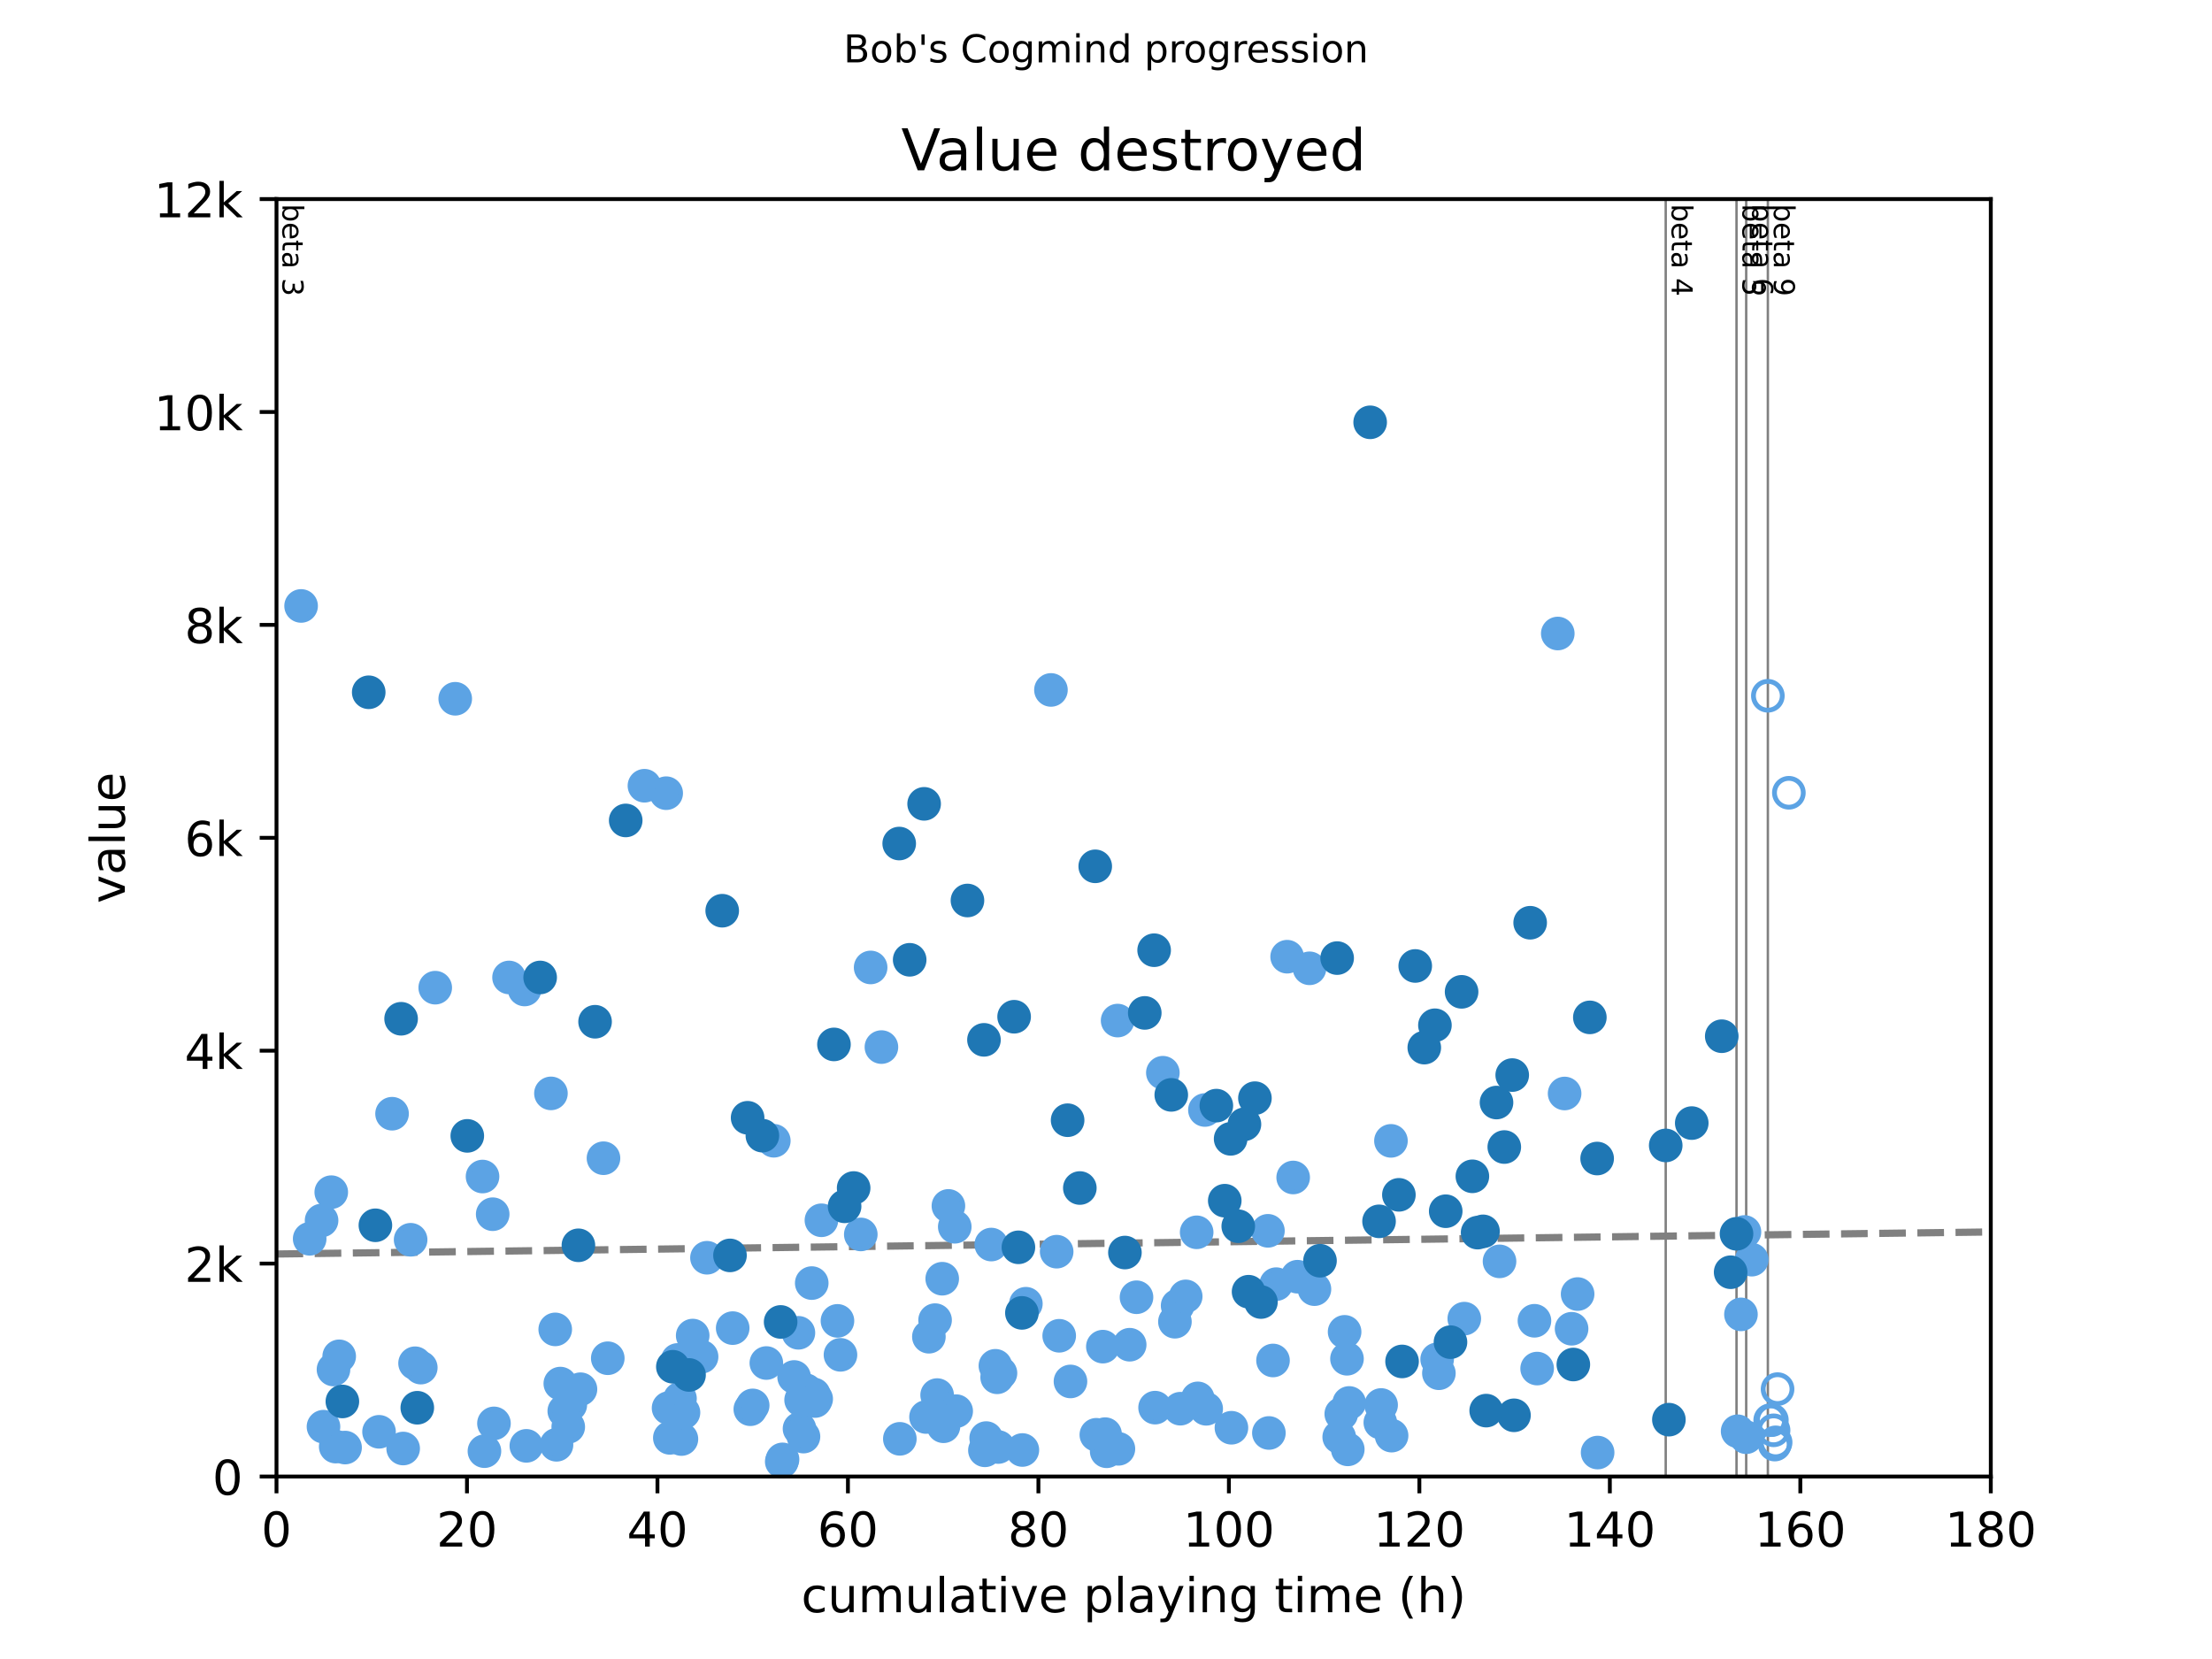 <?xml version="1.0" encoding="utf-8" standalone="no"?>
<!DOCTYPE svg PUBLIC "-//W3C//DTD SVG 1.1//EN"
  "http://www.w3.org/Graphics/SVG/1.1/DTD/svg11.dtd">
<!-- Created with matplotlib (https://matplotlib.org/) -->
<svg height="345.6pt" version="1.1" viewBox="0 0 460.8 345.6" width="460.8pt" xmlns="http://www.w3.org/2000/svg" xmlns:xlink="http://www.w3.org/1999/xlink">
 <defs>
  <style type="text/css">
*{stroke-linecap:butt;stroke-linejoin:round;}
  </style>
 </defs>
 <g id="figure_1">
  <g id="patch_1">
   <path d="M 0 345.6 
L 460.8 345.6 
L 460.8 0 
L 0 0 
z
" style="fill:#ffffff;"/>
  </g>
  <g id="axes_1">
   <g id="patch_2">
    <path d="M 57.6 307.584 
L 414.72 307.584 
L 414.72 41.472 
L 57.6 41.472 
z
" style="fill:#ffffff;"/>
   </g>
   <g id="line2d_1">
    <path clip-path="url(#p6a4bd38cc1)" d="M 57.6 261.232 
L 414.72 256.638 
" style="fill:none;stroke:#808080;stroke-dasharray:5.55,2.4;stroke-dashoffset:0;stroke-width:1.5;"/>
   </g>
   <g id="line2d_2">
    <path clip-path="url(#p6a4bd38cc1)" d="M 346.999 307.584 
L 346.999 41.472 
" style="fill:none;stroke:#808080;stroke-linecap:square;stroke-width:0.5;"/>
   </g>
   <g id="line2d_3">
    <path clip-path="url(#p6a4bd38cc1)" d="M 361.747 307.584 
L 361.747 41.472 
" style="fill:none;stroke:#808080;stroke-linecap:square;stroke-width:0.5;"/>
   </g>
   <g id="line2d_4">
    <path clip-path="url(#p6a4bd38cc1)" d="M 363.764 307.584 
L 363.764 41.472 
" style="fill:none;stroke:#808080;stroke-linecap:square;stroke-width:0.5;"/>
   </g>
   <g id="line2d_5">
    <path clip-path="url(#p6a4bd38cc1)" d="M 368.278 307.584 
L 368.278 41.472 
" style="fill:none;stroke:#808080;stroke-linecap:square;stroke-width:0.5;"/>
   </g>
   <g id="text_1">
    <!-- beta 3 -->
    <defs>
     <path d="M 48.688 27.297 
Q 48.688 37.203 44.609 42.844 
Q 40.531 48.484 33.406 48.484 
Q 26.266 48.484 22.188 42.844 
Q 18.109 37.203 18.109 27.297 
Q 18.109 17.391 22.188 11.75 
Q 26.266 6.109 33.406 6.109 
Q 40.531 6.109 44.609 11.75 
Q 48.688 17.391 48.688 27.297 
z
M 18.109 46.391 
Q 20.953 51.266 25.266 53.625 
Q 29.594 56 35.594 56 
Q 45.562 56 51.781 48.094 
Q 58.016 40.188 58.016 27.297 
Q 58.016 14.406 51.781 6.484 
Q 45.562 -1.422 35.594 -1.422 
Q 29.594 -1.422 25.266 0.953 
Q 20.953 3.328 18.109 8.203 
L 18.109 0 
L 9.078 0 
L 9.078 75.984 
L 18.109 75.984 
z
" id="DejaVuSans-98"/>
     <path d="M 56.203 29.594 
L 56.203 25.203 
L 14.891 25.203 
Q 15.484 15.922 20.484 11.062 
Q 25.484 6.203 34.422 6.203 
Q 39.594 6.203 44.453 7.469 
Q 49.312 8.734 54.109 11.281 
L 54.109 2.781 
Q 49.266 0.734 44.188 -0.344 
Q 39.109 -1.422 33.891 -1.422 
Q 20.797 -1.422 13.156 6.188 
Q 5.516 13.812 5.516 26.812 
Q 5.516 40.234 12.766 48.109 
Q 20.016 56 32.328 56 
Q 43.359 56 49.781 48.891 
Q 56.203 41.797 56.203 29.594 
z
M 47.219 32.234 
Q 47.125 39.594 43.094 43.984 
Q 39.062 48.391 32.422 48.391 
Q 24.906 48.391 20.391 44.141 
Q 15.875 39.891 15.188 32.172 
z
" id="DejaVuSans-101"/>
     <path d="M 18.312 70.219 
L 18.312 54.688 
L 36.812 54.688 
L 36.812 47.703 
L 18.312 47.703 
L 18.312 18.016 
Q 18.312 11.328 20.141 9.422 
Q 21.969 7.516 27.594 7.516 
L 36.812 7.516 
L 36.812 0 
L 27.594 0 
Q 17.188 0 13.234 3.875 
Q 9.281 7.766 9.281 18.016 
L 9.281 47.703 
L 2.688 47.703 
L 2.688 54.688 
L 9.281 54.688 
L 9.281 70.219 
z
" id="DejaVuSans-116"/>
     <path d="M 34.281 27.484 
Q 23.391 27.484 19.188 25 
Q 14.984 22.516 14.984 16.5 
Q 14.984 11.719 18.141 8.906 
Q 21.297 6.109 26.703 6.109 
Q 34.188 6.109 38.703 11.406 
Q 43.219 16.703 43.219 25.484 
L 43.219 27.484 
z
M 52.203 31.203 
L 52.203 0 
L 43.219 0 
L 43.219 8.297 
Q 40.141 3.328 35.547 0.953 
Q 30.953 -1.422 24.312 -1.422 
Q 15.922 -1.422 10.953 3.297 
Q 6 8.016 6 15.922 
Q 6 25.141 12.172 29.828 
Q 18.359 34.516 30.609 34.516 
L 43.219 34.516 
L 43.219 35.406 
Q 43.219 41.609 39.141 45 
Q 35.062 48.391 27.688 48.391 
Q 23 48.391 18.547 47.266 
Q 14.109 46.141 10.016 43.891 
L 10.016 52.203 
Q 14.938 54.109 19.578 55.047 
Q 24.219 56 28.609 56 
Q 40.484 56 46.344 49.844 
Q 52.203 43.703 52.203 31.203 
z
" id="DejaVuSans-97"/>
     <path id="DejaVuSans-32"/>
     <path d="M 40.578 39.312 
Q 47.656 37.797 51.625 33 
Q 55.609 28.219 55.609 21.188 
Q 55.609 10.406 48.188 4.484 
Q 40.766 -1.422 27.094 -1.422 
Q 22.516 -1.422 17.656 -0.516 
Q 12.797 0.391 7.625 2.203 
L 7.625 11.719 
Q 11.719 9.328 16.594 8.109 
Q 21.484 6.891 26.812 6.891 
Q 36.078 6.891 40.938 10.547 
Q 45.797 14.203 45.797 21.188 
Q 45.797 27.641 41.281 31.266 
Q 36.766 34.906 28.719 34.906 
L 20.219 34.906 
L 20.219 43.016 
L 29.109 43.016 
Q 36.375 43.016 40.234 45.922 
Q 44.094 48.828 44.094 54.297 
Q 44.094 59.906 40.109 62.906 
Q 36.141 65.922 28.719 65.922 
Q 24.656 65.922 20.016 65.031 
Q 15.375 64.156 9.812 62.312 
L 9.812 71.094 
Q 15.438 72.656 20.344 73.438 
Q 25.25 74.219 29.594 74.219 
Q 40.828 74.219 47.359 69.109 
Q 53.906 64.016 53.906 55.328 
Q 53.906 49.266 50.438 45.094 
Q 46.969 40.922 40.578 39.312 
z
" id="DejaVuSans-51"/>
    </defs>
    <g transform="translate(58.848 42.472)rotate(-270)scale(0.06 -0.06)">
     <use xlink:href="#DejaVuSans-98"/>
     <use x="63.477" xlink:href="#DejaVuSans-101"/>
     <use x="125" xlink:href="#DejaVuSans-116"/>
     <use x="164.209" xlink:href="#DejaVuSans-97"/>
     <use x="225.488" xlink:href="#DejaVuSans-32"/>
     <use x="257.275" xlink:href="#DejaVuSans-51"/>
    </g>
   </g>
   <g id="text_2">
    <!-- beta 4 -->
    <defs>
     <path d="M 37.797 64.312 
L 12.891 25.391 
L 37.797 25.391 
z
M 35.203 72.906 
L 47.609 72.906 
L 47.609 25.391 
L 58.016 25.391 
L 58.016 17.188 
L 47.609 17.188 
L 47.609 0 
L 37.797 0 
L 37.797 17.188 
L 4.891 17.188 
L 4.891 26.703 
z
" id="DejaVuSans-52"/>
    </defs>
    <g transform="translate(348.247 42.472)rotate(-270)scale(0.06 -0.06)">
     <use xlink:href="#DejaVuSans-98"/>
     <use x="63.477" xlink:href="#DejaVuSans-101"/>
     <use x="125" xlink:href="#DejaVuSans-116"/>
     <use x="164.209" xlink:href="#DejaVuSans-97"/>
     <use x="225.488" xlink:href="#DejaVuSans-32"/>
     <use x="257.275" xlink:href="#DejaVuSans-52"/>
    </g>
   </g>
   <g id="text_3">
    <!-- beta 5 -->
    <defs>
     <path d="M 10.797 72.906 
L 49.516 72.906 
L 49.516 64.594 
L 19.828 64.594 
L 19.828 46.734 
Q 21.969 47.469 24.109 47.828 
Q 26.266 48.188 28.422 48.188 
Q 40.625 48.188 47.75 41.5 
Q 54.891 34.812 54.891 23.391 
Q 54.891 11.625 47.562 5.094 
Q 40.234 -1.422 26.906 -1.422 
Q 22.312 -1.422 17.547 -0.641 
Q 12.797 0.141 7.719 1.703 
L 7.719 11.625 
Q 12.109 9.234 16.797 8.062 
Q 21.484 6.891 26.703 6.891 
Q 35.156 6.891 40.078 11.328 
Q 45.016 15.766 45.016 23.391 
Q 45.016 31 40.078 35.438 
Q 35.156 39.891 26.703 39.891 
Q 22.75 39.891 18.812 39.016 
Q 14.891 38.141 10.797 36.281 
z
" id="DejaVuSans-53"/>
    </defs>
    <g transform="translate(362.995 42.472)rotate(-270)scale(0.06 -0.06)">
     <use xlink:href="#DejaVuSans-98"/>
     <use x="63.477" xlink:href="#DejaVuSans-101"/>
     <use x="125" xlink:href="#DejaVuSans-116"/>
     <use x="164.209" xlink:href="#DejaVuSans-97"/>
     <use x="225.488" xlink:href="#DejaVuSans-32"/>
     <use x="257.275" xlink:href="#DejaVuSans-53"/>
    </g>
   </g>
   <g id="text_4">
    <!-- beta 6 -->
    <defs>
     <path d="M 33.016 40.375 
Q 26.375 40.375 22.484 35.828 
Q 18.609 31.297 18.609 23.391 
Q 18.609 15.531 22.484 10.953 
Q 26.375 6.391 33.016 6.391 
Q 39.656 6.391 43.531 10.953 
Q 47.406 15.531 47.406 23.391 
Q 47.406 31.297 43.531 35.828 
Q 39.656 40.375 33.016 40.375 
z
M 52.594 71.297 
L 52.594 62.312 
Q 48.875 64.062 45.094 64.984 
Q 41.312 65.922 37.594 65.922 
Q 27.828 65.922 22.672 59.328 
Q 17.531 52.734 16.797 39.406 
Q 19.672 43.656 24.016 45.922 
Q 28.375 48.188 33.594 48.188 
Q 44.578 48.188 50.953 41.516 
Q 57.328 34.859 57.328 23.391 
Q 57.328 12.156 50.688 5.359 
Q 44.047 -1.422 33.016 -1.422 
Q 20.359 -1.422 13.672 8.266 
Q 6.984 17.969 6.984 36.375 
Q 6.984 53.656 15.188 63.938 
Q 23.391 74.219 37.203 74.219 
Q 40.922 74.219 44.703 73.484 
Q 48.484 72.75 52.594 71.297 
z
" id="DejaVuSans-54"/>
    </defs>
    <g transform="translate(365.012 42.472)rotate(-270)scale(0.06 -0.06)">
     <use xlink:href="#DejaVuSans-98"/>
     <use x="63.477" xlink:href="#DejaVuSans-101"/>
     <use x="125" xlink:href="#DejaVuSans-116"/>
     <use x="164.209" xlink:href="#DejaVuSans-97"/>
     <use x="225.488" xlink:href="#DejaVuSans-32"/>
     <use x="257.275" xlink:href="#DejaVuSans-54"/>
    </g>
   </g>
   <g id="text_5">
    <!-- beta 9 -->
    <defs>
     <path d="M 10.984 1.516 
L 10.984 10.5 
Q 14.703 8.734 18.5 7.812 
Q 22.312 6.891 25.984 6.891 
Q 35.75 6.891 40.891 13.453 
Q 46.047 20.016 46.781 33.406 
Q 43.953 29.203 39.594 26.953 
Q 35.25 24.703 29.984 24.703 
Q 19.047 24.703 12.672 31.312 
Q 6.297 37.938 6.297 49.422 
Q 6.297 60.641 12.938 67.422 
Q 19.578 74.219 30.609 74.219 
Q 43.266 74.219 49.922 64.516 
Q 56.594 54.828 56.594 36.375 
Q 56.594 19.141 48.406 8.859 
Q 40.234 -1.422 26.422 -1.422 
Q 22.703 -1.422 18.891 -0.688 
Q 15.094 0.047 10.984 1.516 
z
M 30.609 32.422 
Q 37.25 32.422 41.125 36.953 
Q 45.016 41.5 45.016 49.422 
Q 45.016 57.281 41.125 61.844 
Q 37.25 66.406 30.609 66.406 
Q 23.969 66.406 20.094 61.844 
Q 16.219 57.281 16.219 49.422 
Q 16.219 41.5 20.094 36.953 
Q 23.969 32.422 30.609 32.422 
z
" id="DejaVuSans-57"/>
    </defs>
    <g transform="translate(369.526 42.472)rotate(-270)scale(0.06 -0.06)">
     <use xlink:href="#DejaVuSans-98"/>
     <use x="63.477" xlink:href="#DejaVuSans-101"/>
     <use x="125" xlink:href="#DejaVuSans-116"/>
     <use x="164.209" xlink:href="#DejaVuSans-97"/>
     <use x="225.488" xlink:href="#DejaVuSans-32"/>
     <use x="257.275" xlink:href="#DejaVuSans-57"/>
    </g>
   </g>
   <g id="PathCollection_1">
    <defs>
     <path d="M 0 3 
C 0.796 3 1.559 2.684 2.121 2.121 
C 2.684 1.559 3 0.796 3 0 
C 3 -0.796 2.684 -1.559 2.121 -2.121 
C 1.559 -2.684 0.796 -3 0 -3 
C -0.796 -3 -1.559 -2.684 -2.121 -2.121 
C -2.684 -1.559 -3 -0.796 -3 0 
C -3 0.796 -2.684 1.559 -2.121 2.121 
C -1.559 2.684 -0.796 3 0 3 
z
" id="C0_0_190582fef3"/>
    </defs>
    <use style="fill:none;stroke:#5ca3e4;" x="368.278" xlink:href="#C0_0_190582fef3" y="144.945"/>
    <use style="fill:none;stroke:#5ca3e4;" x="368.762" xlink:href="#C0_0_190582fef3" y="295.853"/>
    <use style="fill:none;stroke:#5ca3e4;" x="369.113" xlink:href="#C0_0_190582fef3" y="295.831"/>
    <use style="fill:none;stroke:#5ca3e4;" x="369.471" xlink:href="#C0_0_190582fef3" y="297.96"/>
    <use style="fill:none;stroke:#5ca3e4;" x="369.709" xlink:href="#C0_0_190582fef3" y="300.931"/>
    <use style="fill:none;stroke:#5ca3e4;" x="369.898" xlink:href="#C0_0_190582fef3" y="300.466"/>
    <use style="fill:none;stroke:#5ca3e4;" x="370.3" xlink:href="#C0_0_190582fef3" y="289.378"/>
    <use style="fill:none;stroke:#5ca3e4;" x="372.656" xlink:href="#C0_0_190582fef3" y="165.148"/>
   </g>
   <g id="PathCollection_2">
    <defs>
     <path d="M 0 3 
C 0.796 3 1.559 2.684 2.121 2.121 
C 2.684 1.559 3 0.796 3 0 
C 3 -0.796 2.684 -1.559 2.121 -2.121 
C 1.559 -2.684 0.796 -3 0 -3 
C -0.796 -3 -1.559 -2.684 -2.121 -2.121 
C -2.684 -1.559 -3 -0.796 -3 0 
C -3 0.796 -2.684 1.559 -2.121 2.121 
C -1.559 2.684 -0.796 3 0 3 
z
" id="m1aa9ebf635" style="stroke:#5ca3e4;"/>
    </defs>
    <g>
     <use style="fill:#5ca3e4;stroke:#5ca3e4;" x="62.725" xlink:href="#m1aa9ebf635" y="126.229"/>
     <use style="fill:#5ca3e4;stroke:#5ca3e4;" x="64.511" xlink:href="#m1aa9ebf635" y="258.065"/>
     <use style="fill:#5ca3e4;stroke:#5ca3e4;" x="66.991" xlink:href="#m1aa9ebf635" y="254.251"/>
     <use style="fill:#5ca3e4;stroke:#5ca3e4;" x="67.388" xlink:href="#m1aa9ebf635" y="297.206"/>
     <use style="fill:#5ca3e4;stroke:#5ca3e4;" x="69.008" xlink:href="#m1aa9ebf635" y="248.352"/>
     <use style="fill:#5ca3e4;stroke:#5ca3e4;" x="69.471" xlink:href="#m1aa9ebf635" y="285.297"/>
     <use style="fill:#5ca3e4;stroke:#5ca3e4;" x="69.934" xlink:href="#m1aa9ebf635" y="301.353"/>
     <use style="fill:#5ca3e4;stroke:#5ca3e4;" x="70.661" xlink:href="#m1aa9ebf635" y="282.547"/>
     <use style="fill:#5ca3e4;stroke:#5ca3e4;" x="71.885" xlink:href="#m1aa9ebf635" y="301.552"/>
     <use style="fill:#5ca3e4;stroke:#5ca3e4;" x="78.961" xlink:href="#m1aa9ebf635" y="298.27"/>
     <use style="fill:#5ca3e4;stroke:#5ca3e4;" x="81.673" xlink:href="#m1aa9ebf635" y="232.008"/>
     <use style="fill:#5ca3e4;stroke:#5ca3e4;" x="83.987" xlink:href="#m1aa9ebf635" y="301.752"/>
     <use style="fill:#5ca3e4;stroke:#5ca3e4;" x="85.541" xlink:href="#m1aa9ebf635" y="258.265"/>
     <use style="fill:#5ca3e4;stroke:#5ca3e4;" x="86.467" xlink:href="#m1aa9ebf635" y="283.989"/>
     <use style="fill:#5ca3e4;stroke:#5ca3e4;" x="87.658" xlink:href="#m1aa9ebf635" y="284.898"/>
     <use style="fill:#5ca3e4;stroke:#5ca3e4;" x="90.667" xlink:href="#m1aa9ebf635" y="205.752"/>
     <use style="fill:#5ca3e4;stroke:#5ca3e4;" x="94.833" xlink:href="#m1aa9ebf635" y="145.566"/>
     <use style="fill:#5ca3e4;stroke:#5ca3e4;" x="100.521" xlink:href="#m1aa9ebf635" y="245.092"/>
     <use style="fill:#5ca3e4;stroke:#5ca3e4;" x="100.917" xlink:href="#m1aa9ebf635" y="302.306"/>
     <use style="fill:#5ca3e4;stroke:#5ca3e4;" x="102.637" xlink:href="#m1aa9ebf635" y="252.942"/>
     <use style="fill:#5ca3e4;stroke:#5ca3e4;" x="102.901" xlink:href="#m1aa9ebf635" y="296.518"/>
     <use style="fill:#5ca3e4;stroke:#5ca3e4;" x="106.043" xlink:href="#m1aa9ebf635" y="203.623"/>
     <use style="fill:#5ca3e4;stroke:#5ca3e4;" x="109.283" xlink:href="#m1aa9ebf635" y="206.129"/>
     <use style="fill:#5ca3e4;stroke:#5ca3e4;" x="109.647" xlink:href="#m1aa9ebf635" y="301.197"/>
     <use style="fill:#5ca3e4;stroke:#5ca3e4;" x="114.772" xlink:href="#m1aa9ebf635" y="227.773"/>
     <use style="fill:#5ca3e4;stroke:#5ca3e4;" x="115.665" xlink:href="#m1aa9ebf635" y="276.937"/>
     <use style="fill:#5ca3e4;stroke:#5ca3e4;" x="115.93" xlink:href="#m1aa9ebf635" y="300.976"/>
     <use style="fill:#5ca3e4;stroke:#5ca3e4;" x="116.723" xlink:href="#m1aa9ebf635" y="288.224"/>
     <use style="fill:#5ca3e4;stroke:#5ca3e4;" x="117.55" xlink:href="#m1aa9ebf635" y="293.946"/>
     <use style="fill:#5ca3e4;stroke:#5ca3e4;" x="118.377" xlink:href="#m1aa9ebf635" y="297.25"/>
     <use style="fill:#5ca3e4;stroke:#5ca3e4;" x="118.806" xlink:href="#m1aa9ebf635" y="292.66"/>
     <use style="fill:#5ca3e4;stroke:#5ca3e4;" x="120.923" xlink:href="#m1aa9ebf635" y="289.4"/>
     <use style="fill:#5ca3e4;stroke:#5ca3e4;" x="125.717" xlink:href="#m1aa9ebf635" y="241.278"/>
     <use style="fill:#5ca3e4;stroke:#5ca3e4;" x="126.61" xlink:href="#m1aa9ebf635" y="282.946"/>
     <use style="fill:#5ca3e4;stroke:#5ca3e4;" x="134.249" xlink:href="#m1aa9ebf635" y="163.684"/>
     <use style="fill:#5ca3e4;stroke:#5ca3e4;" x="138.779" xlink:href="#m1aa9ebf635" y="165.236"/>
     <use style="fill:#5ca3e4;stroke:#5ca3e4;" x="139.275" xlink:href="#m1aa9ebf635" y="293.325"/>
     <use style="fill:#5ca3e4;stroke:#5ca3e4;" x="139.539" xlink:href="#m1aa9ebf635" y="299.534"/>
     <use style="fill:#5ca3e4;stroke:#5ca3e4;" x="141.159" xlink:href="#m1aa9ebf635" y="283.301"/>
     <use style="fill:#5ca3e4;stroke:#5ca3e4;" x="141.655" xlink:href="#m1aa9ebf635" y="291.351"/>
     <use style="fill:#5ca3e4;stroke:#5ca3e4;" x="141.953" xlink:href="#m1aa9ebf635" y="299.778"/>
     <use style="fill:#5ca3e4;stroke:#5ca3e4;" x="142.383" xlink:href="#m1aa9ebf635" y="294.256"/>
     <use style="fill:#5ca3e4;stroke:#5ca3e4;" x="144.301" xlink:href="#m1aa9ebf635" y="278.223"/>
     <use style="fill:#5ca3e4;stroke:#5ca3e4;" x="146.153" xlink:href="#m1aa9ebf635" y="282.636"/>
     <use style="fill:#5ca3e4;stroke:#5ca3e4;" x="147.277" xlink:href="#m1aa9ebf635" y="262.012"/>
     <use style="fill:#5ca3e4;stroke:#5ca3e4;" x="152.634" xlink:href="#m1aa9ebf635" y="276.671"/>
     <use style="fill:#5ca3e4;stroke:#5ca3e4;" x="156.304" xlink:href="#m1aa9ebf635" y="293.569"/>
     <use style="fill:#5ca3e4;stroke:#5ca3e4;" x="156.8" xlink:href="#m1aa9ebf635" y="292.77"/>
     <use style="fill:#5ca3e4;stroke:#5ca3e4;" x="159.644" xlink:href="#m1aa9ebf635" y="283.944"/>
     <use style="fill:#5ca3e4;stroke:#5ca3e4;" x="161.198" xlink:href="#m1aa9ebf635" y="237.641"/>
     <use style="fill:#5ca3e4;stroke:#5ca3e4;" x="162.851" xlink:href="#m1aa9ebf635" y="304.479"/>
     <use style="fill:#5ca3e4;stroke:#5ca3e4;" x="163.017" xlink:href="#m1aa9ebf635" y="304.014"/>
     <use style="fill:#5ca3e4;stroke:#5ca3e4;" x="165.43" xlink:href="#m1aa9ebf635" y="286.849"/>
     <use style="fill:#5ca3e4;stroke:#5ca3e4;" x="166.323" xlink:href="#m1aa9ebf635" y="277.646"/>
     <use style="fill:#5ca3e4;stroke:#5ca3e4;" x="166.555" xlink:href="#m1aa9ebf635" y="297.627"/>
     <use style="fill:#5ca3e4;stroke:#5ca3e4;" x="166.885" xlink:href="#m1aa9ebf635" y="291.639"/>
     <use style="fill:#5ca3e4;stroke:#5ca3e4;" x="167.216" xlink:href="#m1aa9ebf635" y="290.908"/>
     <use style="fill:#5ca3e4;stroke:#5ca3e4;" x="167.381" xlink:href="#m1aa9ebf635" y="299.268"/>
     <use style="fill:#5ca3e4;stroke:#5ca3e4;" x="167.877" xlink:href="#m1aa9ebf635" y="289.599"/>
     <use style="fill:#5ca3e4;stroke:#5ca3e4;" x="169.101" xlink:href="#m1aa9ebf635" y="267.29"/>
     <use style="fill:#5ca3e4;stroke:#5ca3e4;" x="169.531" xlink:href="#m1aa9ebf635" y="290.486"/>
     <use style="fill:#5ca3e4;stroke:#5ca3e4;" x="169.795" xlink:href="#m1aa9ebf635" y="291.861"/>
     <use style="fill:#5ca3e4;stroke:#5ca3e4;" x="170.027" xlink:href="#m1aa9ebf635" y="291.418"/>
     <use style="fill:#5ca3e4;stroke:#5ca3e4;" x="171.118" xlink:href="#m1aa9ebf635" y="254.206"/>
     <use style="fill:#5ca3e4;stroke:#5ca3e4;" x="174.458" xlink:href="#m1aa9ebf635" y="275.163"/>
     <use style="fill:#5ca3e4;stroke:#5ca3e4;" x="175.086" xlink:href="#m1aa9ebf635" y="282.237"/>
     <use style="fill:#5ca3e4;stroke:#5ca3e4;" x="179.318" xlink:href="#m1aa9ebf635" y="257.156"/>
     <use style="fill:#5ca3e4;stroke:#5ca3e4;" x="181.369" xlink:href="#m1aa9ebf635" y="201.538"/>
     <use style="fill:#5ca3e4;stroke:#5ca3e4;" x="183.617" xlink:href="#m1aa9ebf635" y="218.126"/>
     <use style="fill:#5ca3e4;stroke:#5ca3e4;" x="187.453" xlink:href="#m1aa9ebf635" y="299.734"/>
     <use style="fill:#5ca3e4;stroke:#5ca3e4;" x="192.909" xlink:href="#m1aa9ebf635" y="295.188"/>
     <use style="fill:#5ca3e4;stroke:#5ca3e4;" x="193.504" xlink:href="#m1aa9ebf635" y="278.467"/>
     <use style="fill:#5ca3e4;stroke:#5ca3e4;" x="194.794" xlink:href="#m1aa9ebf635" y="275.007"/>
     <use style="fill:#5ca3e4;stroke:#5ca3e4;" x="195.223" xlink:href="#m1aa9ebf635" y="290.619"/>
     <use style="fill:#5ca3e4;stroke:#5ca3e4;" x="196.282" xlink:href="#m1aa9ebf635" y="266.381"/>
     <use style="fill:#5ca3e4;stroke:#5ca3e4;" x="196.546" xlink:href="#m1aa9ebf635" y="297.117"/>
     <use style="fill:#5ca3e4;stroke:#5ca3e4;" x="197.571" xlink:href="#m1aa9ebf635" y="251.213"/>
     <use style="fill:#5ca3e4;stroke:#5ca3e4;" x="198.894" xlink:href="#m1aa9ebf635" y="255.559"/>
     <use style="fill:#5ca3e4;stroke:#5ca3e4;" x="199.191" xlink:href="#m1aa9ebf635" y="293.968"/>
     <use style="fill:#5ca3e4;stroke:#5ca3e4;" x="205.177" xlink:href="#m1aa9ebf635" y="302.129"/>
     <use style="fill:#5ca3e4;stroke:#5ca3e4;" x="205.441" xlink:href="#m1aa9ebf635" y="299.578"/>
     <use style="fill:#5ca3e4;stroke:#5ca3e4;" x="206.499" xlink:href="#m1aa9ebf635" y="259.262"/>
     <use style="fill:#5ca3e4;stroke:#5ca3e4;" x="207.359" xlink:href="#m1aa9ebf635" y="284.521"/>
     <use style="fill:#5ca3e4;stroke:#5ca3e4;" x="207.723" xlink:href="#m1aa9ebf635" y="286.916"/>
     <use style="fill:#5ca3e4;stroke:#5ca3e4;" x="207.954" xlink:href="#m1aa9ebf635" y="301.441"/>
     <use style="fill:#5ca3e4;stroke:#5ca3e4;" x="208.417" xlink:href="#m1aa9ebf635" y="286.051"/>
     <use style="fill:#5ca3e4;stroke:#5ca3e4;" x="212.98" xlink:href="#m1aa9ebf635" y="302.062"/>
     <use style="fill:#5ca3e4;stroke:#5ca3e4;" x="213.708" xlink:href="#m1aa9ebf635" y="271.592"/>
     <use style="fill:#5ca3e4;stroke:#5ca3e4;" x="218.932" xlink:href="#m1aa9ebf635" y="143.726"/>
     <use style="fill:#5ca3e4;stroke:#5ca3e4;" x="220.123" xlink:href="#m1aa9ebf635" y="260.748"/>
     <use style="fill:#5ca3e4;stroke:#5ca3e4;" x="220.652" xlink:href="#m1aa9ebf635" y="278.267"/>
     <use style="fill:#5ca3e4;stroke:#5ca3e4;" x="222.999" xlink:href="#m1aa9ebf635" y="287.781"/>
     <use style="fill:#5ca3e4;stroke:#5ca3e4;" x="228.389" xlink:href="#m1aa9ebf635" y="298.891"/>
     <use style="fill:#5ca3e4;stroke:#5ca3e4;" x="229.745" xlink:href="#m1aa9ebf635" y="280.529"/>
     <use style="fill:#5ca3e4;stroke:#5ca3e4;" x="230.208" xlink:href="#m1aa9ebf635" y="298.758"/>
     <use style="fill:#5ca3e4;stroke:#5ca3e4;" x="230.539" xlink:href="#m1aa9ebf635" y="302.328"/>
     <use style="fill:#5ca3e4;stroke:#5ca3e4;" x="232.82" xlink:href="#m1aa9ebf635" y="212.604"/>
     <use style="fill:#5ca3e4;stroke:#5ca3e4;" x="232.986" xlink:href="#m1aa9ebf635" y="301.818"/>
     <use style="fill:#5ca3e4;stroke:#5ca3e4;" x="235.333" xlink:href="#m1aa9ebf635" y="280.13"/>
     <use style="fill:#5ca3e4;stroke:#5ca3e4;" x="236.755" xlink:href="#m1aa9ebf635" y="270.24"/>
     <use style="fill:#5ca3e4;stroke:#5ca3e4;" x="240.624" xlink:href="#m1aa9ebf635" y="293.236"/>
     <use style="fill:#5ca3e4;stroke:#5ca3e4;" x="242.244" xlink:href="#m1aa9ebf635" y="223.47"/>
     <use style="fill:#5ca3e4;stroke:#5ca3e4;" x="244.757" xlink:href="#m1aa9ebf635" y="275.34"/>
     <use style="fill:#5ca3e4;stroke:#5ca3e4;" x="245.319" xlink:href="#m1aa9ebf635" y="271.992"/>
     <use style="fill:#5ca3e4;stroke:#5ca3e4;" x="245.882" xlink:href="#m1aa9ebf635" y="293.458"/>
     <use style="fill:#5ca3e4;stroke:#5ca3e4;" x="247.006" xlink:href="#m1aa9ebf635" y="270.062"/>
     <use style="fill:#5ca3e4;stroke:#5ca3e4;" x="249.287" xlink:href="#m1aa9ebf635" y="256.712"/>
     <use style="fill:#5ca3e4;stroke:#5ca3e4;" x="249.519" xlink:href="#m1aa9ebf635" y="291.307"/>
     <use style="fill:#5ca3e4;stroke:#5ca3e4;" x="251.007" xlink:href="#m1aa9ebf635" y="231.232"/>
     <use style="fill:#5ca3e4;stroke:#5ca3e4;" x="251.271" xlink:href="#m1aa9ebf635" y="293.48"/>
     <use style="fill:#5ca3e4;stroke:#5ca3e4;" x="256.529" xlink:href="#m1aa9ebf635" y="297.427"/>
     <use style="fill:#5ca3e4;stroke:#5ca3e4;" x="264.134" xlink:href="#m1aa9ebf635" y="256.402"/>
     <use style="fill:#5ca3e4;stroke:#5ca3e4;" x="264.333" xlink:href="#m1aa9ebf635" y="298.514"/>
     <use style="fill:#5ca3e4;stroke:#5ca3e4;" x="265.193" xlink:href="#m1aa9ebf635" y="283.412"/>
     <use style="fill:#5ca3e4;stroke:#5ca3e4;" x="265.854" xlink:href="#m1aa9ebf635" y="267.512"/>
     <use style="fill:#5ca3e4;stroke:#5ca3e4;" x="268.135" xlink:href="#m1aa9ebf635" y="199.299"/>
     <use style="fill:#5ca3e4;stroke:#5ca3e4;" x="269.392" xlink:href="#m1aa9ebf635" y="245.292"/>
     <use style="fill:#5ca3e4;stroke:#5ca3e4;" x="270.285" xlink:href="#m1aa9ebf635" y="265.96"/>
     <use style="fill:#5ca3e4;stroke:#5ca3e4;" x="272.798" xlink:href="#m1aa9ebf635" y="201.716"/>
     <use style="fill:#5ca3e4;stroke:#5ca3e4;" x="273.823" xlink:href="#m1aa9ebf635" y="268.554"/>
     <use style="fill:#5ca3e4;stroke:#5ca3e4;" x="278.981" xlink:href="#m1aa9ebf635" y="299.357"/>
     <use style="fill:#5ca3e4;stroke:#5ca3e4;" x="279.411" xlink:href="#m1aa9ebf635" y="294.545"/>
     <use style="fill:#5ca3e4;stroke:#5ca3e4;" x="280.106" xlink:href="#m1aa9ebf635" y="277.447"/>
     <use style="fill:#5ca3e4;stroke:#5ca3e4;" x="280.602" xlink:href="#m1aa9ebf635" y="283.057"/>
     <use style="fill:#5ca3e4;stroke:#5ca3e4;" x="280.767" xlink:href="#m1aa9ebf635" y="301.929"/>
     <use style="fill:#5ca3e4;stroke:#5ca3e4;" x="281.065" xlink:href="#m1aa9ebf635" y="292.26"/>
     <use style="fill:#5ca3e4;stroke:#5ca3e4;" x="287.546" xlink:href="#m1aa9ebf635" y="296.341"/>
     <use style="fill:#5ca3e4;stroke:#5ca3e4;" x="287.711" xlink:href="#m1aa9ebf635" y="292.682"/>
     <use style="fill:#5ca3e4;stroke:#5ca3e4;" x="289.761" xlink:href="#m1aa9ebf635" y="237.663"/>
     <use style="fill:#5ca3e4;stroke:#5ca3e4;" x="289.893" xlink:href="#m1aa9ebf635" y="299.068"/>
     <use style="fill:#5ca3e4;stroke:#5ca3e4;" x="299.383" xlink:href="#m1aa9ebf635" y="283.168"/>
     <use style="fill:#5ca3e4;stroke:#5ca3e4;" x="299.747" xlink:href="#m1aa9ebf635" y="286.073"/>
     <use style="fill:#5ca3e4;stroke:#5ca3e4;" x="305.038" xlink:href="#m1aa9ebf635" y="274.697"/>
     <use style="fill:#5ca3e4;stroke:#5ca3e4;" x="312.379" xlink:href="#m1aa9ebf635" y="262.766"/>
     <use style="fill:#5ca3e4;stroke:#5ca3e4;" x="319.653" xlink:href="#m1aa9ebf635" y="275.141"/>
     <use style="fill:#5ca3e4;stroke:#5ca3e4;" x="320.215" xlink:href="#m1aa9ebf635" y="285.098"/>
     <use style="fill:#5ca3e4;stroke:#5ca3e4;" x="324.514" xlink:href="#m1aa9ebf635" y="131.972"/>
     <use style="fill:#5ca3e4;stroke:#5ca3e4;" x="325.936" xlink:href="#m1aa9ebf635" y="227.795"/>
     <use style="fill:#5ca3e4;stroke:#5ca3e4;" x="327.391" xlink:href="#m1aa9ebf635" y="276.804"/>
     <use style="fill:#5ca3e4;stroke:#5ca3e4;" x="328.647" xlink:href="#m1aa9ebf635" y="269.574"/>
     <use style="fill:#5ca3e4;stroke:#5ca3e4;" x="332.814" xlink:href="#m1aa9ebf635" y="302.594"/>
     <use style="fill:#5ca3e4;stroke:#5ca3e4;" x="361.979" xlink:href="#m1aa9ebf635" y="298.159"/>
     <use style="fill:#5ca3e4;stroke:#5ca3e4;" x="362.673" xlink:href="#m1aa9ebf635" y="273.81"/>
     <use style="fill:#5ca3e4;stroke:#5ca3e4;" x="363.401" xlink:href="#m1aa9ebf635" y="256.646"/>
     <use style="fill:#5ca3e4;stroke:#5ca3e4;" x="363.764" xlink:href="#m1aa9ebf635" y="299.401"/>
     <use style="fill:#5ca3e4;stroke:#5ca3e4;" x="364.922" xlink:href="#m1aa9ebf635" y="262.411"/>
    </g>
   </g>
   <g id="PathCollection_3">
    <defs>
     <path d="M 0 3 
C 0.796 3 1.559 2.684 2.121 2.121 
C 2.684 1.559 3 0.796 3 0 
C 3 -0.796 2.684 -1.559 2.121 -2.121 
C 1.559 -2.684 0.796 -3 0 -3 
C -0.796 -3 -1.559 -2.684 -2.121 -2.121 
C -2.684 -1.559 -3 -0.796 -3 0 
C -3 0.796 -2.684 1.559 -2.121 2.121 
C -1.559 2.684 -0.796 3 0 3 
z
" id="m2ded8c5c93" style="stroke:#1f77b4;"/>
    </defs>
    <g>
     <use style="fill:#1f77b4;stroke:#1f77b4;" x="71.323" xlink:href="#m2ded8c5c93" y="291.95"/>
     <use style="fill:#1f77b4;stroke:#1f77b4;" x="76.812" xlink:href="#m2ded8c5c93" y="144.213"/>
     <use style="fill:#1f77b4;stroke:#1f77b4;" x="78.201" xlink:href="#m2ded8c5c93" y="255.249"/>
     <use style="fill:#1f77b4;stroke:#1f77b4;" x="83.557" xlink:href="#m2ded8c5c93" y="212.227"/>
     <use style="fill:#1f77b4;stroke:#1f77b4;" x="86.93" xlink:href="#m2ded8c5c93" y="293.258"/>
     <use style="fill:#1f77b4;stroke:#1f77b4;" x="97.346" xlink:href="#m2ded8c5c93" y="236.621"/>
     <use style="fill:#1f77b4;stroke:#1f77b4;" x="112.524" xlink:href="#m2ded8c5c93" y="203.623"/>
     <use style="fill:#1f77b4;stroke:#1f77b4;" x="120.493" xlink:href="#m2ded8c5c93" y="259.418"/>
     <use style="fill:#1f77b4;stroke:#1f77b4;" x="123.965" xlink:href="#m2ded8c5c93" y="212.848"/>
     <use style="fill:#1f77b4;stroke:#1f77b4;" x="130.347" xlink:href="#m2ded8c5c93" y="170.913"/>
     <use style="fill:#1f77b4;stroke:#1f77b4;" x="140.167" xlink:href="#m2ded8c5c93" y="284.721"/>
     <use style="fill:#1f77b4;stroke:#1f77b4;" x="143.54" xlink:href="#m2ded8c5c93" y="286.428"/>
     <use style="fill:#1f77b4;stroke:#1f77b4;" x="150.451" xlink:href="#m2ded8c5c93" y="189.719"/>
     <use style="fill:#1f77b4;stroke:#1f77b4;" x="152.071" xlink:href="#m2ded8c5c93" y="261.524"/>
     <use style="fill:#1f77b4;stroke:#1f77b4;" x="155.742" xlink:href="#m2ded8c5c93" y="232.851"/>
     <use style="fill:#1f77b4;stroke:#1f77b4;" x="158.817" xlink:href="#m2ded8c5c93" y="236.576"/>
     <use style="fill:#1f77b4;stroke:#1f77b4;" x="162.62" xlink:href="#m2ded8c5c93" y="275.384"/>
     <use style="fill:#1f77b4;stroke:#1f77b4;" x="173.73" xlink:href="#m2ded8c5c93" y="217.572"/>
     <use style="fill:#1f77b4;stroke:#1f77b4;" x="175.946" xlink:href="#m2ded8c5c93" y="251.301"/>
     <use style="fill:#1f77b4;stroke:#1f77b4;" x="177.83" xlink:href="#m2ded8c5c93" y="247.487"/>
     <use style="fill:#1f77b4;stroke:#1f77b4;" x="187.321" xlink:href="#m2ded8c5c93" y="175.726"/>
     <use style="fill:#1f77b4;stroke:#1f77b4;" x="189.503" xlink:href="#m2ded8c5c93" y="199.942"/>
     <use style="fill:#1f77b4;stroke:#1f77b4;" x="192.512" xlink:href="#m2ded8c5c93" y="167.454"/>
     <use style="fill:#1f77b4;stroke:#1f77b4;" x="201.539" xlink:href="#m2ded8c5c93" y="187.59"/>
     <use style="fill:#1f77b4;stroke:#1f77b4;" x="204.978" xlink:href="#m2ded8c5c93" y="216.618"/>
     <use style="fill:#1f77b4;stroke:#1f77b4;" x="211.261" xlink:href="#m2ded8c5c93" y="211.806"/>
     <use style="fill:#1f77b4;stroke:#1f77b4;" x="212.154" xlink:href="#m2ded8c5c93" y="259.839"/>
     <use style="fill:#1f77b4;stroke:#1f77b4;" x="212.881" xlink:href="#m2ded8c5c93" y="273.499"/>
     <use style="fill:#1f77b4;stroke:#1f77b4;" x="222.404" xlink:href="#m2ded8c5c93" y="233.361"/>
     <use style="fill:#1f77b4;stroke:#1f77b4;" x="224.95" xlink:href="#m2ded8c5c93" y="247.487"/>
     <use style="fill:#1f77b4;stroke:#1f77b4;" x="228.158" xlink:href="#m2ded8c5c93" y="180.471"/>
     <use style="fill:#1f77b4;stroke:#1f77b4;" x="234.341" xlink:href="#m2ded8c5c93" y="260.926"/>
     <use style="fill:#1f77b4;stroke:#1f77b4;" x="238.475" xlink:href="#m2ded8c5c93" y="211.008"/>
     <use style="fill:#1f77b4;stroke:#1f77b4;" x="240.426" xlink:href="#m2ded8c5c93" y="197.946"/>
     <use style="fill:#1f77b4;stroke:#1f77b4;" x="243.997" xlink:href="#m2ded8c5c93" y="228.083"/>
     <use style="fill:#1f77b4;stroke:#1f77b4;" x="253.388" xlink:href="#m2ded8c5c93" y="230.323"/>
     <use style="fill:#1f77b4;stroke:#1f77b4;" x="255.14" xlink:href="#m2ded8c5c93" y="250.126"/>
     <use style="fill:#1f77b4;stroke:#1f77b4;" x="256.364" xlink:href="#m2ded8c5c93" y="237.242"/>
     <use style="fill:#1f77b4;stroke:#1f77b4;" x="257.951" xlink:href="#m2ded8c5c93" y="255.448"/>
     <use style="fill:#1f77b4;stroke:#1f77b4;" x="259.241" xlink:href="#m2ded8c5c93" y="234.204"/>
     <use style="fill:#1f77b4;stroke:#1f77b4;" x="260.1" xlink:href="#m2ded8c5c93" y="269.086"/>
     <use style="fill:#1f77b4;stroke:#1f77b4;" x="261.423" xlink:href="#m2ded8c5c93" y="228.77"/>
     <use style="fill:#1f77b4;stroke:#1f77b4;" x="262.679" xlink:href="#m2ded8c5c93" y="271.238"/>
     <use style="fill:#1f77b4;stroke:#1f77b4;" x="274.98" xlink:href="#m2ded8c5c93" y="262.633"/>
     <use style="fill:#1f77b4;stroke:#1f77b4;" x="278.551" xlink:href="#m2ded8c5c93" y="199.587"/>
     <use style="fill:#1f77b4;stroke:#1f77b4;" x="285.429" xlink:href="#m2ded8c5c93" y="87.975"/>
     <use style="fill:#1f77b4;stroke:#1f77b4;" x="287.281" xlink:href="#m2ded8c5c93" y="254.428"/>
     <use style="fill:#1f77b4;stroke:#1f77b4;" x="291.414" xlink:href="#m2ded8c5c93" y="248.906"/>
     <use style="fill:#1f77b4;stroke:#1f77b4;" x="292.076" xlink:href="#m2ded8c5c93" y="283.612"/>
     <use style="fill:#1f77b4;stroke:#1f77b4;" x="294.82" xlink:href="#m2ded8c5c93" y="201.228"/>
     <use style="fill:#1f77b4;stroke:#1f77b4;" x="296.705" xlink:href="#m2ded8c5c93" y="218.237"/>
     <use style="fill:#1f77b4;stroke:#1f77b4;" x="298.921" xlink:href="#m2ded8c5c93" y="213.58"/>
     <use style="fill:#1f77b4;stroke:#1f77b4;" x="301.169" xlink:href="#m2ded8c5c93" y="252.321"/>
     <use style="fill:#1f77b4;stroke:#1f77b4;" x="302.161" xlink:href="#m2ded8c5c93" y="279.598"/>
     <use style="fill:#1f77b4;stroke:#1f77b4;" x="304.476" xlink:href="#m2ded8c5c93" y="206.617"/>
     <use style="fill:#1f77b4;stroke:#1f77b4;" x="306.724" xlink:href="#m2ded8c5c93" y="245.048"/>
     <use style="fill:#1f77b4;stroke:#1f77b4;" x="307.815" xlink:href="#m2ded8c5c93" y="256.779"/>
     <use style="fill:#1f77b4;stroke:#1f77b4;" x="308.94" xlink:href="#m2ded8c5c93" y="256.513"/>
     <use style="fill:#1f77b4;stroke:#1f77b4;" x="309.601" xlink:href="#m2ded8c5c93" y="293.857"/>
     <use style="fill:#1f77b4;stroke:#1f77b4;" x="311.75" xlink:href="#m2ded8c5c93" y="229.68"/>
     <use style="fill:#1f77b4;stroke:#1f77b4;" x="313.371" xlink:href="#m2ded8c5c93" y="238.949"/>
     <use style="fill:#1f77b4;stroke:#1f77b4;" x="315.024" xlink:href="#m2ded8c5c93" y="223.958"/>
     <use style="fill:#1f77b4;stroke:#1f77b4;" x="315.388" xlink:href="#m2ded8c5c93" y="294.833"/>
     <use style="fill:#1f77b4;stroke:#1f77b4;" x="318.761" xlink:href="#m2ded8c5c93" y="192.224"/>
     <use style="fill:#1f77b4;stroke:#1f77b4;" x="327.755" xlink:href="#m2ded8c5c93" y="284.255"/>
     <use style="fill:#1f77b4;stroke:#1f77b4;" x="331.194" xlink:href="#m2ded8c5c93" y="211.939"/>
     <use style="fill:#1f77b4;stroke:#1f77b4;" x="332.715" xlink:href="#m2ded8c5c93" y="241.344"/>
     <use style="fill:#1f77b4;stroke:#1f77b4;" x="346.999" xlink:href="#m2ded8c5c93" y="238.617"/>
     <use style="fill:#1f77b4;stroke:#1f77b4;" x="347.661" xlink:href="#m2ded8c5c93" y="295.742"/>
     <use style="fill:#1f77b4;stroke:#1f77b4;" x="352.422" xlink:href="#m2ded8c5c93" y="233.96"/>
     <use style="fill:#1f77b4;stroke:#1f77b4;" x="358.672" xlink:href="#m2ded8c5c93" y="215.864"/>
     <use style="fill:#1f77b4;stroke:#1f77b4;" x="360.524" xlink:href="#m2ded8c5c93" y="265.028"/>
     <use style="fill:#1f77b4;stroke:#1f77b4;" x="361.747" xlink:href="#m2ded8c5c93" y="257.023"/>
    </g>
   </g>
   <g id="matplotlib.axis_1">
    <g id="xtick_1">
     <g id="line2d_6">
      <defs>
       <path d="M 0 0 
L 0 3.5 
" id="mf15c0c69ab" style="stroke:#000000;stroke-width:0.8;"/>
      </defs>
      <g>
       <use style="stroke:#000000;stroke-width:0.8;" x="57.6" xlink:href="#mf15c0c69ab" y="307.584"/>
      </g>
     </g>
     <g id="text_6">
      <!-- 0 -->
      <defs>
       <path d="M 31.781 66.406 
Q 24.172 66.406 20.328 58.906 
Q 16.5 51.422 16.5 36.375 
Q 16.5 21.391 20.328 13.891 
Q 24.172 6.391 31.781 6.391 
Q 39.453 6.391 43.281 13.891 
Q 47.125 21.391 47.125 36.375 
Q 47.125 51.422 43.281 58.906 
Q 39.453 66.406 31.781 66.406 
z
M 31.781 74.219 
Q 44.047 74.219 50.516 64.516 
Q 56.984 54.828 56.984 36.375 
Q 56.984 17.969 50.516 8.266 
Q 44.047 -1.422 31.781 -1.422 
Q 19.531 -1.422 13.062 8.266 
Q 6.594 17.969 6.594 36.375 
Q 6.594 54.828 13.062 64.516 
Q 19.531 74.219 31.781 74.219 
z
" id="DejaVuSans-48"/>
      </defs>
      <g transform="translate(54.419 322.182)scale(0.1 -0.1)">
       <use xlink:href="#DejaVuSans-48"/>
      </g>
     </g>
    </g>
    <g id="xtick_2">
     <g id="line2d_7">
      <g>
       <use style="stroke:#000000;stroke-width:0.8;" x="97.28" xlink:href="#mf15c0c69ab" y="307.584"/>
      </g>
     </g>
     <g id="text_7">
      <!-- 20 -->
      <defs>
       <path d="M 19.188 8.297 
L 53.609 8.297 
L 53.609 0 
L 7.328 0 
L 7.328 8.297 
Q 12.938 14.109 22.625 23.891 
Q 32.328 33.688 34.812 36.531 
Q 39.547 41.844 41.422 45.531 
Q 43.312 49.219 43.312 52.781 
Q 43.312 58.594 39.234 62.25 
Q 35.156 65.922 28.609 65.922 
Q 23.969 65.922 18.812 64.312 
Q 13.672 62.703 7.812 59.422 
L 7.812 69.391 
Q 13.766 71.781 18.938 73 
Q 24.125 74.219 28.422 74.219 
Q 39.75 74.219 46.484 68.547 
Q 53.219 62.891 53.219 53.422 
Q 53.219 48.922 51.531 44.891 
Q 49.859 40.875 45.406 35.406 
Q 44.188 33.984 37.641 27.219 
Q 31.109 20.453 19.188 8.297 
z
" id="DejaVuSans-50"/>
      </defs>
      <g transform="translate(90.918 322.182)scale(0.1 -0.1)">
       <use xlink:href="#DejaVuSans-50"/>
       <use x="63.623" xlink:href="#DejaVuSans-48"/>
      </g>
     </g>
    </g>
    <g id="xtick_3">
     <g id="line2d_8">
      <g>
       <use style="stroke:#000000;stroke-width:0.8;" x="136.96" xlink:href="#mf15c0c69ab" y="307.584"/>
      </g>
     </g>
     <g id="text_8">
      <!-- 40 -->
      <g transform="translate(130.597 322.182)scale(0.1 -0.1)">
       <use xlink:href="#DejaVuSans-52"/>
       <use x="63.623" xlink:href="#DejaVuSans-48"/>
      </g>
     </g>
    </g>
    <g id="xtick_4">
     <g id="line2d_9">
      <g>
       <use style="stroke:#000000;stroke-width:0.8;" x="176.64" xlink:href="#mf15c0c69ab" y="307.584"/>
      </g>
     </g>
     <g id="text_9">
      <!-- 60 -->
      <g transform="translate(170.278 322.182)scale(0.1 -0.1)">
       <use xlink:href="#DejaVuSans-54"/>
       <use x="63.623" xlink:href="#DejaVuSans-48"/>
      </g>
     </g>
    </g>
    <g id="xtick_5">
     <g id="line2d_10">
      <g>
       <use style="stroke:#000000;stroke-width:0.8;" x="216.32" xlink:href="#mf15c0c69ab" y="307.584"/>
      </g>
     </g>
     <g id="text_10">
      <!-- 80 -->
      <defs>
       <path d="M 31.781 34.625 
Q 24.75 34.625 20.719 30.859 
Q 16.703 27.094 16.703 20.516 
Q 16.703 13.922 20.719 10.156 
Q 24.75 6.391 31.781 6.391 
Q 38.812 6.391 42.859 10.172 
Q 46.922 13.969 46.922 20.516 
Q 46.922 27.094 42.891 30.859 
Q 38.875 34.625 31.781 34.625 
z
M 21.922 38.812 
Q 15.578 40.375 12.031 44.719 
Q 8.5 49.078 8.5 55.328 
Q 8.5 64.062 14.719 69.141 
Q 20.953 74.219 31.781 74.219 
Q 42.672 74.219 48.875 69.141 
Q 55.078 64.062 55.078 55.328 
Q 55.078 49.078 51.531 44.719 
Q 48 40.375 41.703 38.812 
Q 48.828 37.156 52.797 32.312 
Q 56.781 27.484 56.781 20.516 
Q 56.781 9.906 50.312 4.234 
Q 43.844 -1.422 31.781 -1.422 
Q 19.734 -1.422 13.25 4.234 
Q 6.781 9.906 6.781 20.516 
Q 6.781 27.484 10.781 32.312 
Q 14.797 37.156 21.922 38.812 
z
M 18.312 54.391 
Q 18.312 48.734 21.844 45.562 
Q 25.391 42.391 31.781 42.391 
Q 38.141 42.391 41.719 45.562 
Q 45.312 48.734 45.312 54.391 
Q 45.312 60.062 41.719 63.234 
Q 38.141 66.406 31.781 66.406 
Q 25.391 66.406 21.844 63.234 
Q 18.312 60.062 18.312 54.391 
z
" id="DejaVuSans-56"/>
      </defs>
      <g transform="translate(209.958 322.182)scale(0.1 -0.1)">
       <use xlink:href="#DejaVuSans-56"/>
       <use x="63.623" xlink:href="#DejaVuSans-48"/>
      </g>
     </g>
    </g>
    <g id="xtick_6">
     <g id="line2d_11">
      <g>
       <use style="stroke:#000000;stroke-width:0.8;" x="256" xlink:href="#mf15c0c69ab" y="307.584"/>
      </g>
     </g>
     <g id="text_11">
      <!-- 100 -->
      <defs>
       <path d="M 12.406 8.297 
L 28.516 8.297 
L 28.516 63.922 
L 10.984 60.406 
L 10.984 69.391 
L 28.422 72.906 
L 38.281 72.906 
L 38.281 8.297 
L 54.391 8.297 
L 54.391 0 
L 12.406 0 
z
" id="DejaVuSans-49"/>
      </defs>
      <g transform="translate(246.456 322.182)scale(0.1 -0.1)">
       <use xlink:href="#DejaVuSans-49"/>
       <use x="63.623" xlink:href="#DejaVuSans-48"/>
       <use x="127.246" xlink:href="#DejaVuSans-48"/>
      </g>
     </g>
    </g>
    <g id="xtick_7">
     <g id="line2d_12">
      <g>
       <use style="stroke:#000000;stroke-width:0.8;" x="295.68" xlink:href="#mf15c0c69ab" y="307.584"/>
      </g>
     </g>
     <g id="text_12">
      <!-- 120 -->
      <g transform="translate(286.136 322.182)scale(0.1 -0.1)">
       <use xlink:href="#DejaVuSans-49"/>
       <use x="63.623" xlink:href="#DejaVuSans-50"/>
       <use x="127.246" xlink:href="#DejaVuSans-48"/>
      </g>
     </g>
    </g>
    <g id="xtick_8">
     <g id="line2d_13">
      <g>
       <use style="stroke:#000000;stroke-width:0.8;" x="335.36" xlink:href="#mf15c0c69ab" y="307.584"/>
      </g>
     </g>
     <g id="text_13">
      <!-- 140 -->
      <g transform="translate(325.816 322.182)scale(0.1 -0.1)">
       <use xlink:href="#DejaVuSans-49"/>
       <use x="63.623" xlink:href="#DejaVuSans-52"/>
       <use x="127.246" xlink:href="#DejaVuSans-48"/>
      </g>
     </g>
    </g>
    <g id="xtick_9">
     <g id="line2d_14">
      <g>
       <use style="stroke:#000000;stroke-width:0.8;" x="375.04" xlink:href="#mf15c0c69ab" y="307.584"/>
      </g>
     </g>
     <g id="text_14">
      <!-- 160 -->
      <g transform="translate(365.496 322.182)scale(0.1 -0.1)">
       <use xlink:href="#DejaVuSans-49"/>
       <use x="63.623" xlink:href="#DejaVuSans-54"/>
       <use x="127.246" xlink:href="#DejaVuSans-48"/>
      </g>
     </g>
    </g>
    <g id="xtick_10">
     <g id="line2d_15">
      <g>
       <use style="stroke:#000000;stroke-width:0.8;" x="414.72" xlink:href="#mf15c0c69ab" y="307.584"/>
      </g>
     </g>
     <g id="text_15">
      <!-- 180 -->
      <g transform="translate(405.176 322.182)scale(0.1 -0.1)">
       <use xlink:href="#DejaVuSans-49"/>
       <use x="63.623" xlink:href="#DejaVuSans-56"/>
       <use x="127.246" xlink:href="#DejaVuSans-48"/>
      </g>
     </g>
    </g>
    <g id="text_16">
     <!-- cumulative playing time (h) -->
     <defs>
      <path d="M 48.781 52.594 
L 48.781 44.188 
Q 44.969 46.297 41.141 47.344 
Q 37.312 48.391 33.406 48.391 
Q 24.656 48.391 19.812 42.844 
Q 14.984 37.312 14.984 27.297 
Q 14.984 17.281 19.812 11.734 
Q 24.656 6.203 33.406 6.203 
Q 37.312 6.203 41.141 7.25 
Q 44.969 8.297 48.781 10.406 
L 48.781 2.094 
Q 45.016 0.344 40.984 -0.531 
Q 36.969 -1.422 32.422 -1.422 
Q 20.062 -1.422 12.781 6.344 
Q 5.516 14.109 5.516 27.297 
Q 5.516 40.672 12.859 48.328 
Q 20.219 56 33.016 56 
Q 37.156 56 41.109 55.141 
Q 45.062 54.297 48.781 52.594 
z
" id="DejaVuSans-99"/>
      <path d="M 8.5 21.578 
L 8.5 54.688 
L 17.484 54.688 
L 17.484 21.922 
Q 17.484 14.156 20.5 10.266 
Q 23.531 6.391 29.594 6.391 
Q 36.859 6.391 41.078 11.031 
Q 45.312 15.672 45.312 23.688 
L 45.312 54.688 
L 54.297 54.688 
L 54.297 0 
L 45.312 0 
L 45.312 8.406 
Q 42.047 3.422 37.719 1 
Q 33.406 -1.422 27.688 -1.422 
Q 18.266 -1.422 13.375 4.438 
Q 8.5 10.297 8.5 21.578 
z
M 31.109 56 
z
" id="DejaVuSans-117"/>
      <path d="M 52 44.188 
Q 55.375 50.25 60.062 53.125 
Q 64.75 56 71.094 56 
Q 79.641 56 84.281 50.016 
Q 88.922 44.047 88.922 33.016 
L 88.922 0 
L 79.891 0 
L 79.891 32.719 
Q 79.891 40.578 77.094 44.375 
Q 74.312 48.188 68.609 48.188 
Q 61.625 48.188 57.562 43.547 
Q 53.516 38.922 53.516 30.906 
L 53.516 0 
L 44.484 0 
L 44.484 32.719 
Q 44.484 40.625 41.703 44.406 
Q 38.922 48.188 33.109 48.188 
Q 26.219 48.188 22.156 43.531 
Q 18.109 38.875 18.109 30.906 
L 18.109 0 
L 9.078 0 
L 9.078 54.688 
L 18.109 54.688 
L 18.109 46.188 
Q 21.188 51.219 25.484 53.609 
Q 29.781 56 35.688 56 
Q 41.656 56 45.828 52.969 
Q 50 49.953 52 44.188 
z
" id="DejaVuSans-109"/>
      <path d="M 9.422 75.984 
L 18.406 75.984 
L 18.406 0 
L 9.422 0 
z
" id="DejaVuSans-108"/>
      <path d="M 9.422 54.688 
L 18.406 54.688 
L 18.406 0 
L 9.422 0 
z
M 9.422 75.984 
L 18.406 75.984 
L 18.406 64.594 
L 9.422 64.594 
z
" id="DejaVuSans-105"/>
      <path d="M 2.984 54.688 
L 12.5 54.688 
L 29.594 8.797 
L 46.688 54.688 
L 56.203 54.688 
L 35.688 0 
L 23.484 0 
z
" id="DejaVuSans-118"/>
      <path d="M 18.109 8.203 
L 18.109 -20.797 
L 9.078 -20.797 
L 9.078 54.688 
L 18.109 54.688 
L 18.109 46.391 
Q 20.953 51.266 25.266 53.625 
Q 29.594 56 35.594 56 
Q 45.562 56 51.781 48.094 
Q 58.016 40.188 58.016 27.297 
Q 58.016 14.406 51.781 6.484 
Q 45.562 -1.422 35.594 -1.422 
Q 29.594 -1.422 25.266 0.953 
Q 20.953 3.328 18.109 8.203 
z
M 48.688 27.297 
Q 48.688 37.203 44.609 42.844 
Q 40.531 48.484 33.406 48.484 
Q 26.266 48.484 22.188 42.844 
Q 18.109 37.203 18.109 27.297 
Q 18.109 17.391 22.188 11.75 
Q 26.266 6.109 33.406 6.109 
Q 40.531 6.109 44.609 11.75 
Q 48.688 17.391 48.688 27.297 
z
" id="DejaVuSans-112"/>
      <path d="M 32.172 -5.078 
Q 28.375 -14.844 24.75 -17.812 
Q 21.141 -20.797 15.094 -20.797 
L 7.906 -20.797 
L 7.906 -13.281 
L 13.188 -13.281 
Q 16.891 -13.281 18.938 -11.516 
Q 21 -9.766 23.484 -3.219 
L 25.094 0.875 
L 2.984 54.688 
L 12.5 54.688 
L 29.594 11.922 
L 46.688 54.688 
L 56.203 54.688 
z
" id="DejaVuSans-121"/>
      <path d="M 54.891 33.016 
L 54.891 0 
L 45.906 0 
L 45.906 32.719 
Q 45.906 40.484 42.875 44.328 
Q 39.844 48.188 33.797 48.188 
Q 26.516 48.188 22.312 43.547 
Q 18.109 38.922 18.109 30.906 
L 18.109 0 
L 9.078 0 
L 9.078 54.688 
L 18.109 54.688 
L 18.109 46.188 
Q 21.344 51.125 25.703 53.562 
Q 30.078 56 35.797 56 
Q 45.219 56 50.047 50.172 
Q 54.891 44.344 54.891 33.016 
z
" id="DejaVuSans-110"/>
      <path d="M 45.406 27.984 
Q 45.406 37.75 41.375 43.109 
Q 37.359 48.484 30.078 48.484 
Q 22.859 48.484 18.828 43.109 
Q 14.797 37.75 14.797 27.984 
Q 14.797 18.266 18.828 12.891 
Q 22.859 7.516 30.078 7.516 
Q 37.359 7.516 41.375 12.891 
Q 45.406 18.266 45.406 27.984 
z
M 54.391 6.781 
Q 54.391 -7.172 48.188 -13.984 
Q 42 -20.797 29.203 -20.797 
Q 24.469 -20.797 20.266 -20.094 
Q 16.062 -19.391 12.109 -17.922 
L 12.109 -9.188 
Q 16.062 -11.328 19.922 -12.344 
Q 23.781 -13.375 27.781 -13.375 
Q 36.625 -13.375 41.016 -8.766 
Q 45.406 -4.156 45.406 5.172 
L 45.406 9.625 
Q 42.625 4.781 38.281 2.391 
Q 33.938 0 27.875 0 
Q 17.828 0 11.672 7.656 
Q 5.516 15.328 5.516 27.984 
Q 5.516 40.672 11.672 48.328 
Q 17.828 56 27.875 56 
Q 33.938 56 38.281 53.609 
Q 42.625 51.219 45.406 46.391 
L 45.406 54.688 
L 54.391 54.688 
z
" id="DejaVuSans-103"/>
      <path d="M 31 75.875 
Q 24.469 64.656 21.281 53.656 
Q 18.109 42.672 18.109 31.391 
Q 18.109 20.125 21.312 9.062 
Q 24.516 -2 31 -13.188 
L 23.188 -13.188 
Q 15.875 -1.703 12.234 9.375 
Q 8.594 20.453 8.594 31.391 
Q 8.594 42.281 12.203 53.312 
Q 15.828 64.359 23.188 75.875 
z
" id="DejaVuSans-40"/>
      <path d="M 54.891 33.016 
L 54.891 0 
L 45.906 0 
L 45.906 32.719 
Q 45.906 40.484 42.875 44.328 
Q 39.844 48.188 33.797 48.188 
Q 26.516 48.188 22.312 43.547 
Q 18.109 38.922 18.109 30.906 
L 18.109 0 
L 9.078 0 
L 9.078 75.984 
L 18.109 75.984 
L 18.109 46.188 
Q 21.344 51.125 25.703 53.562 
Q 30.078 56 35.797 56 
Q 45.219 56 50.047 50.172 
Q 54.891 44.344 54.891 33.016 
z
" id="DejaVuSans-104"/>
      <path d="M 8.016 75.875 
L 15.828 75.875 
Q 23.141 64.359 26.781 53.312 
Q 30.422 42.281 30.422 31.391 
Q 30.422 20.453 26.781 9.375 
Q 23.141 -1.703 15.828 -13.188 
L 8.016 -13.188 
Q 14.5 -2 17.703 9.062 
Q 20.906 20.125 20.906 31.391 
Q 20.906 42.672 17.703 53.656 
Q 14.5 64.656 8.016 75.875 
z
" id="DejaVuSans-41"/>
     </defs>
     <g transform="translate(166.912 335.861)scale(0.1 -0.1)">
      <use xlink:href="#DejaVuSans-99"/>
      <use x="54.98" xlink:href="#DejaVuSans-117"/>
      <use x="118.359" xlink:href="#DejaVuSans-109"/>
      <use x="215.771" xlink:href="#DejaVuSans-117"/>
      <use x="279.15" xlink:href="#DejaVuSans-108"/>
      <use x="306.934" xlink:href="#DejaVuSans-97"/>
      <use x="368.213" xlink:href="#DejaVuSans-116"/>
      <use x="407.422" xlink:href="#DejaVuSans-105"/>
      <use x="435.205" xlink:href="#DejaVuSans-118"/>
      <use x="494.385" xlink:href="#DejaVuSans-101"/>
      <use x="555.908" xlink:href="#DejaVuSans-32"/>
      <use x="587.695" xlink:href="#DejaVuSans-112"/>
      <use x="651.172" xlink:href="#DejaVuSans-108"/>
      <use x="678.955" xlink:href="#DejaVuSans-97"/>
      <use x="740.234" xlink:href="#DejaVuSans-121"/>
      <use x="799.414" xlink:href="#DejaVuSans-105"/>
      <use x="827.197" xlink:href="#DejaVuSans-110"/>
      <use x="890.576" xlink:href="#DejaVuSans-103"/>
      <use x="954.053" xlink:href="#DejaVuSans-32"/>
      <use x="985.84" xlink:href="#DejaVuSans-116"/>
      <use x="1025.049" xlink:href="#DejaVuSans-105"/>
      <use x="1052.832" xlink:href="#DejaVuSans-109"/>
      <use x="1150.244" xlink:href="#DejaVuSans-101"/>
      <use x="1211.768" xlink:href="#DejaVuSans-32"/>
      <use x="1243.555" xlink:href="#DejaVuSans-40"/>
      <use x="1282.568" xlink:href="#DejaVuSans-104"/>
      <use x="1345.947" xlink:href="#DejaVuSans-41"/>
     </g>
    </g>
   </g>
   <g id="matplotlib.axis_2">
    <g id="ytick_1">
     <g id="line2d_16">
      <defs>
       <path d="M 0 0 
L -3.5 0 
" id="m2dfda81d7f" style="stroke:#000000;stroke-width:0.8;"/>
      </defs>
      <g>
       <use style="stroke:#000000;stroke-width:0.8;" x="57.6" xlink:href="#m2dfda81d7f" y="307.584"/>
      </g>
     </g>
     <g id="text_17">
      <!-- 0 -->
      <g transform="translate(44.237 311.383)scale(0.1 -0.1)">
       <use xlink:href="#DejaVuSans-48"/>
      </g>
     </g>
    </g>
    <g id="ytick_2">
     <g id="line2d_17">
      <g>
       <use style="stroke:#000000;stroke-width:0.8;" x="57.6" xlink:href="#m2dfda81d7f" y="263.232"/>
      </g>
     </g>
     <g id="text_18">
      <!-- 2k -->
      <defs>
       <path d="M 9.078 75.984 
L 18.109 75.984 
L 18.109 31.109 
L 44.922 54.688 
L 56.391 54.688 
L 27.391 29.109 
L 57.625 0 
L 45.906 0 
L 18.109 26.703 
L 18.109 0 
L 9.078 0 
z
" id="DejaVuSans-107"/>
      </defs>
      <g transform="translate(38.447 267.031)scale(0.1 -0.1)">
       <use xlink:href="#DejaVuSans-50"/>
       <use x="63.623" xlink:href="#DejaVuSans-107"/>
      </g>
     </g>
    </g>
    <g id="ytick_3">
     <g id="line2d_18">
      <g>
       <use style="stroke:#000000;stroke-width:0.8;" x="57.6" xlink:href="#m2dfda81d7f" y="218.88"/>
      </g>
     </g>
     <g id="text_19">
      <!-- 4k -->
      <g transform="translate(38.447 222.679)scale(0.1 -0.1)">
       <use xlink:href="#DejaVuSans-52"/>
       <use x="63.623" xlink:href="#DejaVuSans-107"/>
      </g>
     </g>
    </g>
    <g id="ytick_4">
     <g id="line2d_19">
      <g>
       <use style="stroke:#000000;stroke-width:0.8;" x="57.6" xlink:href="#m2dfda81d7f" y="174.528"/>
      </g>
     </g>
     <g id="text_20">
      <!-- 6k -->
      <g transform="translate(38.447 178.327)scale(0.1 -0.1)">
       <use xlink:href="#DejaVuSans-54"/>
       <use x="63.623" xlink:href="#DejaVuSans-107"/>
      </g>
     </g>
    </g>
    <g id="ytick_5">
     <g id="line2d_20">
      <g>
       <use style="stroke:#000000;stroke-width:0.8;" x="57.6" xlink:href="#m2dfda81d7f" y="130.176"/>
      </g>
     </g>
     <g id="text_21">
      <!-- 8k -->
      <g transform="translate(38.447 133.975)scale(0.1 -0.1)">
       <use xlink:href="#DejaVuSans-56"/>
       <use x="63.623" xlink:href="#DejaVuSans-107"/>
      </g>
     </g>
    </g>
    <g id="ytick_6">
     <g id="line2d_21">
      <g>
       <use style="stroke:#000000;stroke-width:0.8;" x="57.6" xlink:href="#m2dfda81d7f" y="85.824"/>
      </g>
     </g>
     <g id="text_22">
      <!-- 10k -->
      <g transform="translate(32.084 89.623)scale(0.1 -0.1)">
       <use xlink:href="#DejaVuSans-49"/>
       <use x="63.623" xlink:href="#DejaVuSans-48"/>
       <use x="127.246" xlink:href="#DejaVuSans-107"/>
      </g>
     </g>
    </g>
    <g id="ytick_7">
     <g id="line2d_22">
      <g>
       <use style="stroke:#000000;stroke-width:0.8;" x="57.6" xlink:href="#m2dfda81d7f" y="41.472"/>
      </g>
     </g>
     <g id="text_23">
      <!-- 12k -->
      <g transform="translate(32.084 45.271)scale(0.1 -0.1)">
       <use xlink:href="#DejaVuSans-49"/>
       <use x="63.623" xlink:href="#DejaVuSans-50"/>
       <use x="127.246" xlink:href="#DejaVuSans-107"/>
      </g>
     </g>
    </g>
    <g id="text_24">
     <!-- value -->
     <g transform="translate(26.005 188.186)rotate(-90)scale(0.1 -0.1)">
      <use xlink:href="#DejaVuSans-118"/>
      <use x="59.18" xlink:href="#DejaVuSans-97"/>
      <use x="120.459" xlink:href="#DejaVuSans-108"/>
      <use x="148.242" xlink:href="#DejaVuSans-117"/>
      <use x="211.621" xlink:href="#DejaVuSans-101"/>
     </g>
    </g>
   </g>
   <g id="patch_3">
    <path d="M 57.6 307.584 
L 57.6 41.472 
" style="fill:none;stroke:#000000;stroke-linecap:square;stroke-linejoin:miter;stroke-width:0.8;"/>
   </g>
   <g id="patch_4">
    <path d="M 414.72 307.584 
L 414.72 41.472 
" style="fill:none;stroke:#000000;stroke-linecap:square;stroke-linejoin:miter;stroke-width:0.8;"/>
   </g>
   <g id="patch_5">
    <path d="M 57.6 307.584 
L 414.72 307.584 
" style="fill:none;stroke:#000000;stroke-linecap:square;stroke-linejoin:miter;stroke-width:0.8;"/>
   </g>
   <g id="patch_6">
    <path d="M 57.6 41.472 
L 414.72 41.472 
" style="fill:none;stroke:#000000;stroke-linecap:square;stroke-linejoin:miter;stroke-width:0.8;"/>
   </g>
   <g id="text_25">
    <!-- Value destroyed -->
    <defs>
     <path d="M 28.609 0 
L 0.781 72.906 
L 11.078 72.906 
L 34.188 11.531 
L 57.328 72.906 
L 67.578 72.906 
L 39.797 0 
z
" id="DejaVuSans-86"/>
     <path d="M 45.406 46.391 
L 45.406 75.984 
L 54.391 75.984 
L 54.391 0 
L 45.406 0 
L 45.406 8.203 
Q 42.578 3.328 38.25 0.953 
Q 33.938 -1.422 27.875 -1.422 
Q 17.969 -1.422 11.734 6.484 
Q 5.516 14.406 5.516 27.297 
Q 5.516 40.188 11.734 48.094 
Q 17.969 56 27.875 56 
Q 33.938 56 38.25 53.625 
Q 42.578 51.266 45.406 46.391 
z
M 14.797 27.297 
Q 14.797 17.391 18.875 11.75 
Q 22.953 6.109 30.078 6.109 
Q 37.203 6.109 41.297 11.75 
Q 45.406 17.391 45.406 27.297 
Q 45.406 37.203 41.297 42.844 
Q 37.203 48.484 30.078 48.484 
Q 22.953 48.484 18.875 42.844 
Q 14.797 37.203 14.797 27.297 
z
" id="DejaVuSans-100"/>
     <path d="M 44.281 53.078 
L 44.281 44.578 
Q 40.484 46.531 36.375 47.5 
Q 32.281 48.484 27.875 48.484 
Q 21.188 48.484 17.844 46.438 
Q 14.5 44.391 14.5 40.281 
Q 14.5 37.156 16.891 35.375 
Q 19.281 33.594 26.516 31.984 
L 29.594 31.297 
Q 39.156 29.25 43.188 25.516 
Q 47.219 21.781 47.219 15.094 
Q 47.219 7.469 41.188 3.016 
Q 35.156 -1.422 24.609 -1.422 
Q 20.219 -1.422 15.453 -0.562 
Q 10.688 0.297 5.422 2 
L 5.422 11.281 
Q 10.406 8.688 15.234 7.391 
Q 20.062 6.109 24.812 6.109 
Q 31.156 6.109 34.562 8.281 
Q 37.984 10.453 37.984 14.406 
Q 37.984 18.062 35.516 20.016 
Q 33.062 21.969 24.703 23.781 
L 21.578 24.516 
Q 13.234 26.266 9.516 29.906 
Q 5.812 33.547 5.812 39.891 
Q 5.812 47.609 11.281 51.797 
Q 16.75 56 26.812 56 
Q 31.781 56 36.172 55.266 
Q 40.578 54.547 44.281 53.078 
z
" id="DejaVuSans-115"/>
     <path d="M 41.109 46.297 
Q 39.594 47.172 37.812 47.578 
Q 36.031 48 33.891 48 
Q 26.266 48 22.188 43.047 
Q 18.109 38.094 18.109 28.812 
L 18.109 0 
L 9.078 0 
L 9.078 54.688 
L 18.109 54.688 
L 18.109 46.188 
Q 20.953 51.172 25.484 53.578 
Q 30.031 56 36.531 56 
Q 37.453 56 38.578 55.875 
Q 39.703 55.766 41.062 55.516 
z
" id="DejaVuSans-114"/>
     <path d="M 30.609 48.391 
Q 23.391 48.391 19.188 42.75 
Q 14.984 37.109 14.984 27.297 
Q 14.984 17.484 19.156 11.844 
Q 23.344 6.203 30.609 6.203 
Q 37.797 6.203 41.984 11.859 
Q 46.188 17.531 46.188 27.297 
Q 46.188 37.016 41.984 42.703 
Q 37.797 48.391 30.609 48.391 
z
M 30.609 56 
Q 42.328 56 49.016 48.375 
Q 55.719 40.766 55.719 27.297 
Q 55.719 13.875 49.016 6.219 
Q 42.328 -1.422 30.609 -1.422 
Q 18.844 -1.422 12.172 6.219 
Q 5.516 13.875 5.516 27.297 
Q 5.516 40.766 12.172 48.375 
Q 18.844 56 30.609 56 
z
" id="DejaVuSans-111"/>
    </defs>
    <g transform="translate(187.742 35.472)scale(0.12 -0.12)">
     <use xlink:href="#DejaVuSans-86"/>
     <use x="60.658" xlink:href="#DejaVuSans-97"/>
     <use x="121.938" xlink:href="#DejaVuSans-108"/>
     <use x="149.721" xlink:href="#DejaVuSans-117"/>
     <use x="213.1" xlink:href="#DejaVuSans-101"/>
     <use x="274.623" xlink:href="#DejaVuSans-32"/>
     <use x="306.41" xlink:href="#DejaVuSans-100"/>
     <use x="369.887" xlink:href="#DejaVuSans-101"/>
     <use x="431.41" xlink:href="#DejaVuSans-115"/>
     <use x="483.51" xlink:href="#DejaVuSans-116"/>
     <use x="522.719" xlink:href="#DejaVuSans-114"/>
     <use x="561.582" xlink:href="#DejaVuSans-111"/>
     <use x="622.764" xlink:href="#DejaVuSans-121"/>
     <use x="681.943" xlink:href="#DejaVuSans-101"/>
     <use x="743.467" xlink:href="#DejaVuSans-100"/>
    </g>
   </g>
  </g>
  <g id="text_26">
   <!-- Bob's Cogmind progression -->
   <defs>
    <path d="M 19.672 34.812 
L 19.672 8.109 
L 35.5 8.109 
Q 43.453 8.109 47.281 11.406 
Q 51.125 14.703 51.125 21.484 
Q 51.125 28.328 47.281 31.562 
Q 43.453 34.812 35.5 34.812 
z
M 19.672 64.797 
L 19.672 42.828 
L 34.281 42.828 
Q 41.5 42.828 45.031 45.531 
Q 48.578 48.25 48.578 53.812 
Q 48.578 59.328 45.031 62.062 
Q 41.5 64.797 34.281 64.797 
z
M 9.812 72.906 
L 35.016 72.906 
Q 46.297 72.906 52.391 68.219 
Q 58.5 63.531 58.5 54.891 
Q 58.5 48.188 55.375 44.234 
Q 52.25 40.281 46.188 39.312 
Q 53.469 37.75 57.5 32.781 
Q 61.531 27.828 61.531 20.406 
Q 61.531 10.641 54.891 5.312 
Q 48.25 0 35.984 0 
L 9.812 0 
z
" id="DejaVuSans-66"/>
    <path d="M 17.922 72.906 
L 17.922 45.797 
L 9.625 45.797 
L 9.625 72.906 
z
" id="DejaVuSans-39"/>
    <path d="M 64.406 67.281 
L 64.406 56.891 
Q 59.422 61.531 53.781 63.812 
Q 48.141 66.109 41.797 66.109 
Q 29.297 66.109 22.656 58.469 
Q 16.016 50.828 16.016 36.375 
Q 16.016 21.969 22.656 14.328 
Q 29.297 6.688 41.797 6.688 
Q 48.141 6.688 53.781 8.984 
Q 59.422 11.281 64.406 15.922 
L 64.406 5.609 
Q 59.234 2.094 53.438 0.328 
Q 47.656 -1.422 41.219 -1.422 
Q 24.656 -1.422 15.125 8.703 
Q 5.609 18.844 5.609 36.375 
Q 5.609 53.953 15.125 64.078 
Q 24.656 74.219 41.219 74.219 
Q 47.75 74.219 53.531 72.484 
Q 59.328 70.75 64.406 67.281 
z
" id="DejaVuSans-67"/>
   </defs>
   <g transform="translate(175.724 12.991)scale(0.08 -0.08)">
    <use xlink:href="#DejaVuSans-66"/>
    <use x="68.604" xlink:href="#DejaVuSans-111"/>
    <use x="129.785" xlink:href="#DejaVuSans-98"/>
    <use x="193.262" xlink:href="#DejaVuSans-39"/>
    <use x="220.752" xlink:href="#DejaVuSans-115"/>
    <use x="272.852" xlink:href="#DejaVuSans-32"/>
    <use x="304.639" xlink:href="#DejaVuSans-67"/>
    <use x="374.463" xlink:href="#DejaVuSans-111"/>
    <use x="435.645" xlink:href="#DejaVuSans-103"/>
    <use x="499.121" xlink:href="#DejaVuSans-109"/>
    <use x="596.533" xlink:href="#DejaVuSans-105"/>
    <use x="624.316" xlink:href="#DejaVuSans-110"/>
    <use x="687.695" xlink:href="#DejaVuSans-100"/>
    <use x="751.172" xlink:href="#DejaVuSans-32"/>
    <use x="782.959" xlink:href="#DejaVuSans-112"/>
    <use x="846.436" xlink:href="#DejaVuSans-114"/>
    <use x="885.299" xlink:href="#DejaVuSans-111"/>
    <use x="946.48" xlink:href="#DejaVuSans-103"/>
    <use x="1009.957" xlink:href="#DejaVuSans-114"/>
    <use x="1048.82" xlink:href="#DejaVuSans-101"/>
    <use x="1110.344" xlink:href="#DejaVuSans-115"/>
    <use x="1162.443" xlink:href="#DejaVuSans-115"/>
    <use x="1214.543" xlink:href="#DejaVuSans-105"/>
    <use x="1242.326" xlink:href="#DejaVuSans-111"/>
    <use x="1303.508" xlink:href="#DejaVuSans-110"/>
   </g>
  </g>
 </g>
 <defs>
  <clipPath id="p6a4bd38cc1">
   <rect height="266.112" width="357.12" x="57.6" y="41.472"/>
  </clipPath>
 </defs>
</svg>
